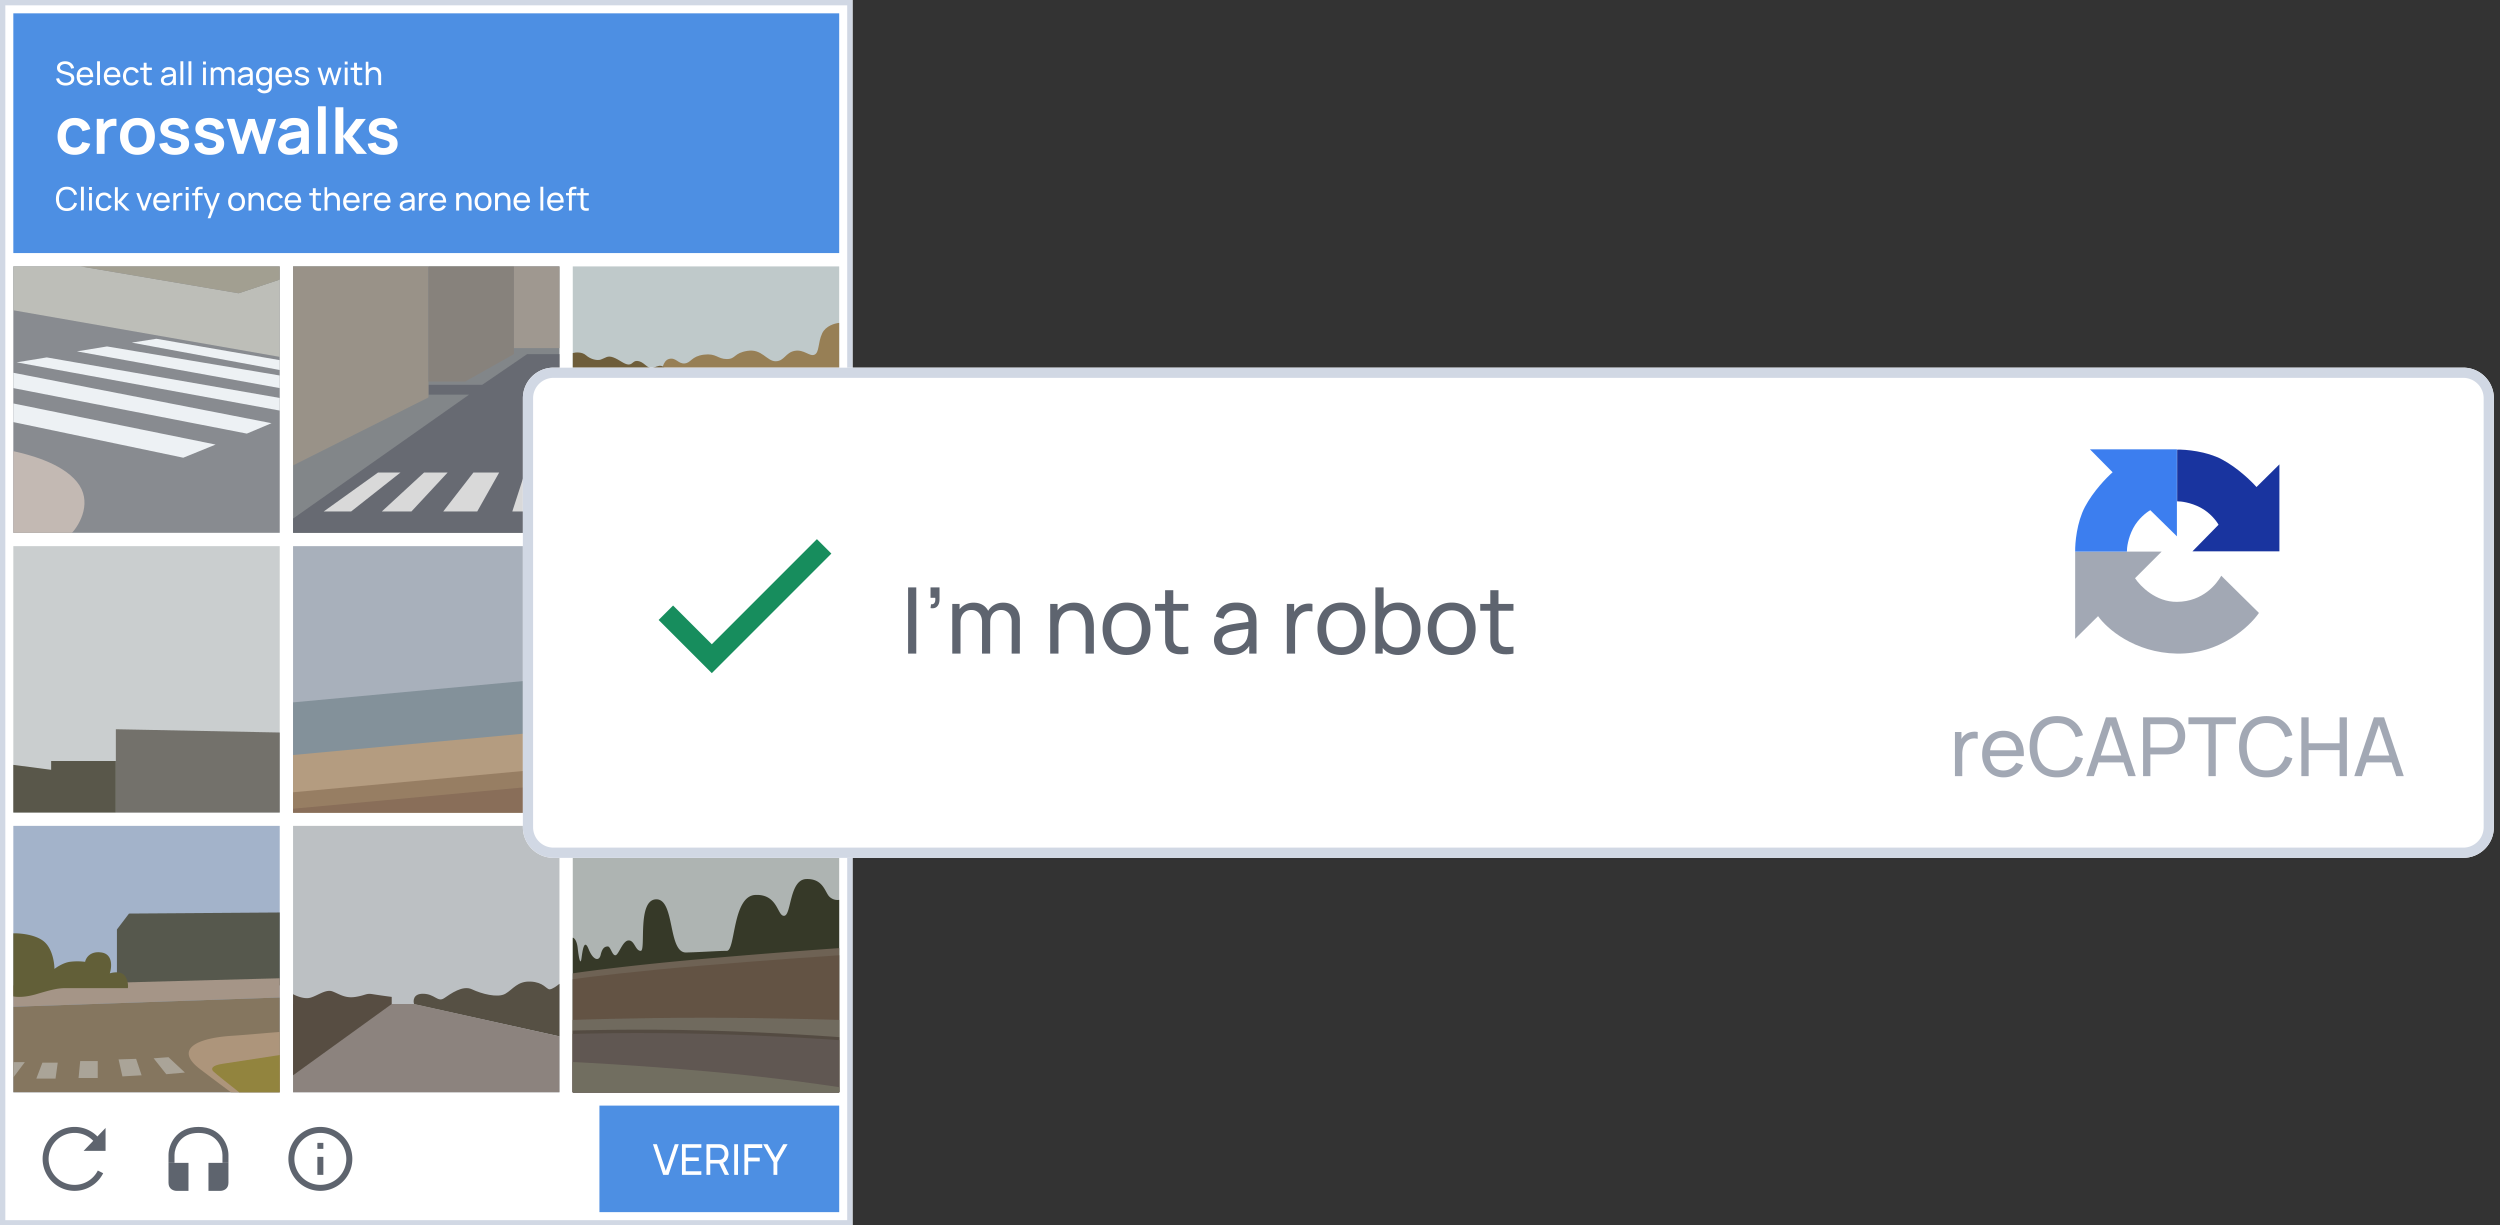 <svg width="306" height="150" fill="none" xmlns="http://www.w3.org/2000/svg"><rect width="100%" height="100%" fill="#333333" stroke="none"/><path d="M0 0h104.348v150H0V0z" fill="#fff"/><path fill-rule="evenodd" clip-rule="evenodd" d="M103.696.652H.652v148.696h103.044V.652zM0 0v150h104.348V0H0z" fill="#D1D8E4"/><path fill="#4D8FE3" d="M73.37 135.326h29.348v13.043H73.37zM1.63 1.63h101.087v29.348H1.63z"/><path fill="#AEB4B2" d="M70.107 101.087h32.609v32.609H70.107z"/><path d="M70.107 114.774v18.922h32.609v-23.551a1.423 1.423 0 0 1-1.208-.403c-.536-.536-.738-2.214-2.818-2.147-2.08.067-1.811 4.361-2.683 4.496-.873.134-.739-2.684-3.557-2.55-2.818.134-2.415 6.844-3.489 6.844-1.073 0-2.683.134-4.965.201-2.281.067-1.342-6.575-3.69-6.508-2.348.067-1.208 6.307-1.879 6.307-.67 0-.738-1.275-1.476-1.275s-1.207 1.744-1.61 1.812c-.403.067-.604-1.074-.94-1.074-.335 0-.67.134-.872 1.006-.201.873-.939.671-1.476-.67-.537-1.342-.738.067-.872 1.073s-.335 0-.47-1.208c-.107-.966-.447-1.252-.604-1.275z" fill="#363928"/><path d="M85.808 117.391c-7.944.698-13.777 1.454-15.7 1.745v14.56h32.608v-17.647a948.74 948.74 0 0 0-16.908 1.342z" fill="#6E6254"/><path d="M85.808 118.197c-7.944.663-13.777 1.382-15.7 1.658v13.84h32.608v-16.774c-2.326.149-8.964.613-16.908 1.276z" fill="#635344"/><path d="M86.345 124.57c-8.924 0-16.238.268-16.238.268v8.857h32.609v-8.857s-8.416-.268-16.371-.268z" fill="#706A5E"/><path d="M86.68 126.14c-8.92-.249-16.573 0-16.573 0v7.556h32.609v-6.75s-7.38-.564-16.036-.806z" fill="#544B42"/><path d="M86.68 126.554c-8.92-.236-16.573 0-16.573 0v7.142h32.609v-6.381s-7.38-.533-16.036-.761z" fill="#605752"/><path d="M86.68 131.146c-9.058-.805-16.573-1.154-16.573-1.154v3.703h32.609v-.624s-7.414-1.159-16.036-1.925z" fill="#716E60"/><path fill="#BCC0C3" d="M35.869 101.087h32.609v32.609H35.869z"/><path d="m50.685 122.923 17.792 3.929v-6.436c-.267.226-.883.678-1.204.678-.4 0-.735-.881-2.34-.949-1.606-.067-2.141.949-3.078 1.491-.936.542-2.943 0-4.08-.542s-2.609.542-3.411 1.084c-.803.541-1.137-.542-2.609-.542-1.177 0-1.204.858-1.07 1.287z" fill="#565044"/><path d="m50.697 122.893 17.78 3.959v6.844H35.87v-10.803h14.828z" fill="#8C837E"/><path d="m35.87 131.616 12.076-8.723v-.872a84.287 84.287 0 0 1-2.348-.336c-.805-.134-.805.134-2.08.336-1.275.201-1.946-.336-2.818-.671-.872-.336-2.013.671-2.885.805-.698.107-1.588-.268-1.946-.47v9.931z" fill="#574D42"/><path fill="#A3B3CA" d="M1.631 101.087H34.24v32.609H1.631z"/><path d="M14.312 120.612h19.927v-8.924l-18.451.134-1.476 1.946v6.844z" fill="#56584D"/><path d="m34.24 122.088-32.61 1.141v-2.617l32.61-.872v2.348z" fill="#A59587"/><path d="m34.24 122.088-32.61 1.141v10.467h32.61v-11.608z" fill="#85765F"/><path d="m20.35 131.481 2.282-.201-2.013-1.879-1.812.135 1.544 1.945zM14.983 131.75l2.348-.134-.67-2.013-2.148.067.47 2.08zM9.615 131.951h2.349v-2.08H9.817l-.202 2.08zM4.449 132.018h2.348l.269-1.946H5.187l-.738 1.946zM3.04 130.005H1.63v1.879l1.41-1.879z" fill="#AAA498"/><path d="M28.335 126.785c2.153-.139 4.831-.403 5.904-.47v7.381h-5.971a361.76 361.76 0 0 1-3.757-2.819c-3.288-2.482-.336-3.824 3.824-4.092z" fill="#AD957B"/><path d="M26.121 131.146c.269.269 2.214 1.812 3.154 2.55h4.965v-4.563c-1.879.291-5.905.913-6.978 1.074-1.342.201-1.476.604-1.14.939z" fill="#92843E"/><path d="M4.449 121.685c-1.45.43-2.483.358-2.818.269v-7.716c.827-.023 2.737.147 3.757 1.006s1.275 2.595 1.275 3.355c.313-.246 1.127-.765 1.879-.872a7.484 7.484 0 0 1 1.878 0c.09-.47.618-1.356 2.013-1.141 1.396.215 1.253 1.789 1.007 2.55.425-.134 1.382-.269 1.811.268.43.537.448 1.253.403 1.543H8.005c-.94 0-1.745.202-3.556.738z" fill="#625F38"/><path fill="#828689" d="M35.869 32.609h32.609v32.609H35.869z"/><path d="M57.407 48.31 35.869 63.472v1.745h32.609V43.344h-3.959l-5.502 3.758h-6.575v1.207h4.965z" fill="#676A72"/><path d="M52.442 32.609v16.036l-16.573 8.32V32.609h16.573z" fill="#999288"/><path d="M56.937 46.7H52.44V32.608h10.467v10.735L56.937 46.7z" fill="#87827C"/><path d="M62.91 42.606V32.61h5.568v9.997H62.91z" fill="#9F9890"/><path d="M62.708 62.6h4.16l.268-4.763H64.25L62.707 62.6zM54.254 62.6h4.16l2.684-4.763h-3.153l-3.69 4.764zM46.738 62.6h3.623l4.429-4.763h-2.885L46.738 62.6zM39.627 62.6h3.354l6.039-4.763h-2.751L39.627 62.6z" fill="#D9D9D9"/><path fill="#BFC9CA" d="M70.107 32.609h32.609v32.609H70.107z"/><path d="M70.107 65.218v-8.253l5.301-11.071h5.502l21.806 2.617v16.707H70.107z" fill="#856953"/><path d="M102.716 39.52v8.99l-21.74-2.616c0-.559.175-1.73.873-1.946.872-.268 1.14.604 1.946.537.805-.067.805-.872 2.348-1.073 1.543-.202 1.677.536 2.818.536 1.14 0 .805-.738 2.55-1.006 1.744-.269 2.348 1.275 3.422 1.275 1.073 0 1.207-1.074 2.348-1.275 1.14-.201 1.811.738 2.415.47.604-.269.403-1.477.94-2.617.429-.913 1.565-1.23 2.08-1.275z" fill="#977F55"/><path d="M74.2 45.894h1.208l-5.3 11.07v-9.66l4.092-1.41z" fill="#B59D85"/><path d="M70.107 43.21v4.093l4.093-1.41h6.777l.805.068c-.09-.29-.335-.913-.604-1.074-.335-.2-.604-.134-1.207.135-.604.268-1.007-.604-1.745-.806-.738-.2-.738.403-1.275.403-.536 0-1.14-.604-1.878-.872-.738-.269-.95.07-1.544.268-.402.134-1.207 0-1.811-.537-.483-.43-1.275-.358-1.61-.268z" fill="#6E5D3A"/><path fill="#888B90" d="M1.631 32.609H34.24v32.609H1.631z"/><path d="m1.63 37.977 32.61 5.703v-9.46l-5.033 1.677-19.323-3.288H1.63v5.368z" fill="#BDBEB8"/><path d="m19.143 41.466 15.097 2.617v1.207l-18.116-3.355 3.019-.47zM13.104 42.405l21.136 3.556v1.544L9.414 43.008l3.69-.604zM5.724 43.747l28.516 4.965v1.543L2.033 44.351l3.69-.604zM1.63 45.626l31.603 6.173-3.02 1.274-28.582-5.569v-1.878zM1.63 49.383l24.76 5.032-3.96 1.61-20.8-4.36v-2.282z" fill="#EDF1F4"/><path d="M29.207 35.897 9.884 32.609H34.24v1.61l-5.033 1.678z" fill="#A29F91"/><path d="M9.414 58.978c-1.932-2.362-5.994-3.355-7.783-3.758v9.998h7.18c1.006-1.096 2.535-3.879.603-6.24z" fill="#C3B9B3"/><path fill="#B9BDC0" d="M70.107 66.848h32.609v32.609H70.107z"/><path d="M71.718 81.273c-1.127.322-1.544 1.521-1.61 2.08v16.103h32.608V76.98c-.201-.067-.778-.188-1.476-.134-.872.067-1.476 1.006-2.281 1.006-.805 0-1.544-1.543-3.422-.134-1.879 1.41-.738 3.623-1.543 3.22-.805-.402-2.751-.335-4.429.202-1.677.537-.537-2.75-2.55-3.422-2.012-.67-2.28 1.543-2.75 1.61-.47.068-.805-.603-2.55-.268-1.745.336-1.342 1.745-2.147 1.946-.805.201-1.074-1.14-3.086-1.074-2.013.067-1.678 2.818-2.013 2.953-.336.134-1.342-2.013-2.751-1.61z" fill="#455646"/><path d="M86.948 82.75c-9.34.536-15.118 1.252-16.84 1.543v15.163h32.608V81.944c-1.364.045-6.428.269-15.767.805z" fill="#5D695E"/><path d="M86.948 83.152c-9.34.537-15.118 1.252-16.84 1.543v14.761h32.608v-17.11c-1.364.045-6.428.27-15.767.806z" fill="#484D46"/><path d="M86.948 84.897c-9.34.536-15.118 1.252-16.84 1.543v13.016h32.608V84.091c-1.364.045-6.428.269-15.767.806z" fill="#A5A6A1"/><path d="M86.546 92.143c-9.276 1.213-16.439 2.483-16.439 2.483v4.83h32.609v-9.058s-7.447.604-16.17 1.745z" fill="#3D423B"/><path d="M95.402 97.577a431.26 431.26 0 0 0-10.265 1.88h17.579v-2.953c-.716.067-3.18.376-7.314 1.073z" fill="#938A7F"/><path d="M100.166 91.203a97.93 97.93 0 0 1 2.55-.268v1.476c-.246.022-1.208.094-2.281.201-1.074.108-2.17.269-2.617.336l-.537-1.41 2.885-.335zM90.572 92.344c3.113-.376 5.188-.56 5.837-.604v1.342c-1.275.201-2.885.43-5.569.805-2.684.376-5.189.738-5.971.873l-.537-1.61c.783-.113 3.127-.43 6.24-.806zM83.325 95.028V93.35c-.559.045-2.63.282-6.44.873-3.812.59-6.107 1.05-6.778 1.207v.873l.47.805c.425-.045 2.228-.309 6.039-1.007 3.81-.697 6.06-1.006 6.71-1.073z" fill="#A5A6A1"/><path fill="#A8B0BB" d="M35.869 66.848h32.609v32.609H35.869z"/><path d="m68.478 82.95-32.609 3.02v13.486h32.609V82.951z" fill="#83919A"/><path d="m68.478 89.392-32.609 3.02v7.044h32.609V89.393z" fill="#B49C80"/><path d="m68.478 93.955-32.609 3.019v2.483h32.609v-5.502z" fill="#977E63"/><path d="m68.478 95.967-32.609 3.02v.47h32.609v-3.49z" fill="#896E59"/><path fill="#CACECF" d="M1.631 66.848H34.24v32.609H1.631z"/><path d="m14.179 89.258 20.061.402v9.796H14.18V89.258z" fill="#73716B"/><path d="M6.26 93.15h7.918v6.306H1.63V93.62l4.63.604v-1.074z" fill="#59574A"/><path d="m81.174 143.804-1.257-3.756h.483l1.093 3.263 1.103-3.263h.483l-1.258 3.756h-.647zM83.471 143.804v-3.756h2.374v.441h-1.91v1.176h1.597v.441h-1.596v1.258h1.909v.44h-2.374zM86.472 143.804v-3.756h1.485a2.288 2.288 0 0 1 .276.021c.203.031.374.101.511.208.14.108.244.245.313.41.07.163.105.345.105.545 0 .291-.076.543-.227.757-.151.212-.373.345-.666.399l-.177.029h-1.156v1.387h-.464zm2.236 0-.741-1.528.46-.141.813 1.669h-.532zm-1.772-1.828h1.005a1.187 1.187 0 0 0 .235-.024.604.604 0 0 0 .292-.151.675.675 0 0 0 .167-.261.939.939 0 0 0 0-.613.66.66 0 0 0-.167-.263.573.573 0 0 0-.292-.152 1.16 1.16 0 0 0-.235-.023h-1.005v1.487zM89.867 143.804v-3.756h.464v3.756h-.464zM91.114 143.804v-3.756h2.191v.464h-1.727v1.182h1.414v.464h-1.414v1.646h-.464zM94.673 143.804v-1.562l-1.265-2.194h.54l.96 1.662.958-1.662h.54l-1.263 2.194v1.562h-.47zM8.18 25.828c-.284 0-.525-.063-.724-.189a1.21 1.21 0 0 1-.453-.523 1.83 1.83 0 0 1-.155-.774c0-.294.052-.552.155-.775a1.21 1.21 0 0 1 .453-.523c.199-.126.44-.188.724-.188.33 0 .601.083.814.251.214.168.361.394.442.678l-.359.095a.957.957 0 0 0-.31-.503c-.15-.123-.346-.185-.587-.185a.921.921 0 0 0-.531.145.882.882 0 0 0-.32.404 1.581 1.581 0 0 0-.108.6c-.002.228.033.428.105.6a.89.89 0 0 0 .32.405.93.93 0 0 0 .534.145c.241 0 .437-.062.586-.184a.968.968 0 0 0 .311-.504l.359.095c-.08.283-.228.509-.442.678-.213.168-.484.252-.814.252zM9.91 25.768v-2.912h.353v2.912H9.91zM10.897 23.25v-.365h.352v.365h-.352zm0 2.518v-2.14h.352v2.14h-.352zM12.745 25.828c-.216 0-.4-.049-.552-.145a.942.942 0 0 1-.345-.402c-.08-.17-.12-.365-.123-.583.003-.223.044-.42.125-.588a.937.937 0 0 1 .35-.398c.152-.096.336-.143.55-.143.225 0 .42.055.582.166a.8.8 0 0 1 .329.456l-.349.105a.574.574 0 0 0-.22-.29.599.599 0 0 0-.347-.102.604.604 0 0 0-.362.103.597.597 0 0 0-.212.281c-.046.119-.07.256-.071.41.002.238.057.43.164.577.108.145.269.218.482.218.14 0 .256-.032.348-.095a.593.593 0 0 0 .21-.28l.357.093a.916.916 0 0 1-.347.458.995.995 0 0 1-.569.159zM14.063 25.768l.002-2.853h.357v1.744l.897-1.03h.458l-.945 1.07 1.056 1.07h-.493l-.973-1.031v1.03h-.359zM17.457 25.768l-.777-2.14h.357l.6 1.69.599-1.69h.358l-.776 2.14h-.36zM19.803 25.828c-.21 0-.394-.047-.551-.14a.972.972 0 0 1-.365-.39 1.255 1.255 0 0 1-.13-.586c0-.234.042-.436.128-.606a.942.942 0 0 1 .359-.397c.155-.093.335-.14.543-.14.215 0 .398.05.549.149.152.099.265.24.34.424.077.183.11.402.1.655h-.357v-.127c-.004-.262-.058-.459-.16-.588-.104-.13-.257-.196-.46-.196-.218 0-.384.07-.497.21-.114.14-.17.34-.17.602 0 .253.056.448.17.587.113.138.275.208.485.208a.685.685 0 0 0 .368-.097.66.66 0 0 0 .246-.28l.339.117a.96.96 0 0 1-.377.44 1.044 1.044 0 0 1-.56.155zm-.79-1.03v-.284h1.58v.283h-1.58zM21.217 25.768v-2.14h.315v.517l-.052-.067a.803.803 0 0 1 .097-.182.61.61 0 0 1 .137-.137.606.606 0 0 1 .188-.103.802.802 0 0 1 .418-.028v.331a.67.67 0 0 0-.243-.016.495.495 0 0 0-.246.097.53.53 0 0 0-.16.179.773.773 0 0 0-.078.228c-.014.08-.022.163-.022.247v1.074h-.354zM22.735 23.25v-.365h.352v.365h-.352zm0 2.518v-2.14h.352v2.14h-.352zM23.886 25.768v-2.257c0-.055.003-.111.008-.168a.721.721 0 0 1 .036-.168.423.423 0 0 1 .09-.153.42.42 0 0 1 .161-.115.606.606 0 0 1 .177-.044c.06-.005.118-.007.172-.007h.271v.293h-.251c-.105 0-.183.026-.234.077-.052.05-.077.127-.077.23v2.312h-.353zm-.363-1.848v-.292h1.278v.292h-1.278zM25.415 26.72l.414-1.126.006.333-.935-2.299h.37l.733 1.849h-.127l.688-1.849h.359l-1.165 3.091h-.343zM28.955 25.828a1.02 1.02 0 0 1-.551-.145.959.959 0 0 1-.355-.4 1.32 1.32 0 0 1-.125-.587c0-.224.043-.421.127-.59.085-.17.204-.3.359-.395.154-.095.336-.142.545-.142.214 0 .398.048.552.145a.927.927 0 0 1 .355.398c.083.169.125.364.125.584 0 .223-.042.42-.125.59a.956.956 0 0 1-.357.399 1.03 1.03 0 0 1-.55.143zm0-.335c.222 0 .387-.074.495-.222.108-.148.162-.34.162-.575 0-.242-.054-.434-.164-.576-.11-.144-.274-.216-.493-.216a.628.628 0 0 0-.369.1.604.604 0 0 0-.216.28 1.103 1.103 0 0 0-.071.412c0 .24.055.433.166.579.111.145.274.218.49.218zM31.947 25.768v-1.072c0-.102-.01-.2-.028-.293a.733.733 0 0 0-.093-.252.48.48 0 0 0-.178-.178.548.548 0 0 0-.282-.065.622.622 0 0 0-.241.045.474.474 0 0 0-.185.135.652.652 0 0 0-.12.23 1.113 1.113 0 0 0-.042.323l-.232-.072c0-.207.037-.385.11-.532a.809.809 0 0 1 .316-.343.923.923 0 0 1 .48-.121c.138 0 .256.022.354.065a.705.705 0 0 1 .244.175.824.824 0 0 1 .152.241c.037.089.063.18.078.272.015.09.023.177.023.26v1.182h-.356zm-1.526 0v-2.14h.317v.573h.04v1.567h-.357zM33.7 25.828c-.216 0-.4-.049-.552-.145a.941.941 0 0 1-.345-.402c-.08-.17-.12-.365-.123-.583.003-.223.045-.42.125-.588a.937.937 0 0 1 .35-.398c.153-.096.336-.143.55-.143.226 0 .42.055.582.166a.8.8 0 0 1 .33.456l-.35.105a.573.573 0 0 0-.22-.29.6.6 0 0 0-.346-.102.604.604 0 0 0-.363.103.598.598 0 0 0-.212.281c-.046.119-.07.256-.071.41.002.238.057.43.164.577.109.145.27.218.482.218.14 0 .256-.032.348-.095a.594.594 0 0 0 .21-.28l.357.093a.916.916 0 0 1-.347.458.995.995 0 0 1-.568.159zM35.89 25.828c-.21 0-.394-.047-.551-.14a.972.972 0 0 1-.365-.39 1.256 1.256 0 0 1-.13-.586c0-.234.042-.436.128-.606a.942.942 0 0 1 .359-.397c.154-.093.335-.14.543-.14.215 0 .398.05.549.149.152.099.265.24.34.424.077.183.11.402.1.655h-.357v-.127c-.004-.262-.057-.459-.16-.588-.104-.13-.257-.196-.46-.196-.218 0-.384.07-.498.21-.113.14-.17.34-.17.602 0 .253.057.448.17.587.114.138.276.208.486.208a.685.685 0 0 0 .368-.097.66.66 0 0 0 .246-.28l.339.117a.96.96 0 0 1-.377.44 1.044 1.044 0 0 1-.56.155zm-.79-1.03v-.284h1.58v.283H35.1zM39.292 25.768a1.585 1.585 0 0 1-.377.03.836.836 0 0 1-.329-.073.473.473 0 0 1-.22-.214.633.633 0 0 1-.069-.256 10.001 10.001 0 0 1-.004-.295v-1.926h.353v1.91c0 .087 0 .162.002.224a.357.357 0 0 0 .041.16.29.29 0 0 0 .226.149c.105.014.23.01.377-.012v.303zm-1.433-1.848v-.292h1.433v.292h-1.433zM41.25 25.768v-1.072c0-.102-.01-.2-.028-.293a.733.733 0 0 0-.093-.252.48.48 0 0 0-.178-.178.547.547 0 0 0-.282-.065.623.623 0 0 0-.241.045.473.473 0 0 0-.185.135.654.654 0 0 0-.12.23 1.117 1.117 0 0 0-.042.323l-.232-.072c0-.207.037-.385.111-.532a.809.809 0 0 1 .315-.343.923.923 0 0 1 .48-.121c.138 0 .256.022.354.065a.705.705 0 0 1 .244.175.822.822 0 0 1 .152.241c.037.089.063.18.078.272.016.09.023.177.023.26v1.182h-.356zm-1.526 0v-2.853h.317v1.575h.04v1.278h-.357zM43.049 25.828a.972.972 0 0 1-.915-.529 1.255 1.255 0 0 1-.131-.587c0-.234.043-.436.129-.606a.942.942 0 0 1 .358-.397c.155-.093.336-.14.543-.14.215 0 .398.05.549.149.152.099.265.24.34.424.077.183.11.402.1.655h-.357v-.127c-.004-.262-.057-.459-.16-.588-.103-.13-.257-.196-.46-.196-.218 0-.384.07-.497.21-.114.14-.17.34-.17.602 0 .253.056.448.17.587.113.138.275.208.485.208a.685.685 0 0 0 .369-.097.66.66 0 0 0 .245-.28l.34.117a.96.96 0 0 1-.377.44 1.044 1.044 0 0 1-.561.155zm-.79-1.03v-.284h1.58v.283h-1.58zM44.463 25.768v-2.14h.315v.517l-.052-.067a.803.803 0 0 1 .098-.182.61.61 0 0 1 .136-.137.606.606 0 0 1 .188-.103.802.802 0 0 1 .418-.028v.331a.67.67 0 0 0-.243-.016.495.495 0 0 0-.246.097.53.53 0 0 0-.16.179.773.773 0 0 0-.078.228c-.014.08-.021.163-.021.247v1.074h-.355zM46.83 25.828c-.21 0-.394-.047-.551-.14a.972.972 0 0 1-.365-.39 1.255 1.255 0 0 1-.13-.586c0-.234.043-.436.128-.606a.943.943 0 0 1 .359-.397c.155-.093.336-.14.543-.14.215 0 .398.05.549.149.152.099.265.24.34.424.077.183.11.402.1.655h-.357v-.127c-.004-.262-.057-.459-.16-.588-.104-.13-.257-.196-.46-.196-.218 0-.384.07-.498.21-.113.14-.17.34-.17.602 0 .253.057.448.17.587.114.138.276.208.486.208a.685.685 0 0 0 .368-.097.662.662 0 0 0 .246-.28l.339.117a.96.96 0 0 1-.377.44 1.044 1.044 0 0 1-.56.155zm-.79-1.03v-.284h1.58v.283h-1.58zM49.645 25.828a.843.843 0 0 1-.402-.088.62.62 0 0 1-.244-.233.637.637 0 0 1-.08-.317c0-.113.02-.21.063-.292a.57.57 0 0 1 .182-.206.926.926 0 0 1 .28-.13 3.2 3.2 0 0 1 .34-.072c.127-.02.255-.04.385-.057l.362-.05-.127.073c.004-.19-.034-.33-.115-.421-.079-.092-.216-.137-.412-.137-.13 0-.243.03-.34.089a.475.475 0 0 0-.205.285l-.334-.1a.782.782 0 0 1 .299-.443c.148-.107.342-.16.584-.16.194 0 .36.035.5.105a.61.61 0 0 1 .3.313c.031.066.05.138.058.216.008.076.012.157.012.242v1.323h-.313v-.513l.073.047a.878.878 0 0 1-.339.393.988.988 0 0 1-.527.133zm.054-.296a.746.746 0 0 0 .329-.067.592.592 0 0 0 .337-.426.81.81 0 0 0 .031-.22c.003-.082.004-.145.004-.188l.123.053-.339.046c-.11.014-.216.03-.315.047-.099.016-.188.035-.267.058a.87.87 0 0 0-.165.071.373.373 0 0 0-.122.113.34.34 0 0 0-.002.335c.03.053.076.096.138.129.064.033.146.05.248.05zM51.266 25.768v-2.14h.315v.517l-.051-.067a.803.803 0 0 1 .097-.182.61.61 0 0 1 .136-.137.608.608 0 0 1 .189-.103.802.802 0 0 1 .418-.028v.331a.67.67 0 0 0-.244-.016.495.495 0 0 0-.246.097.53.53 0 0 0-.16.179.773.773 0 0 0-.077.228c-.015.08-.022.163-.022.247v1.074h-.355zM53.633 25.828a.972.972 0 0 1-.915-.529 1.255 1.255 0 0 1-.131-.587c0-.234.043-.436.129-.606a.943.943 0 0 1 .358-.397c.155-.093.336-.14.543-.14.215 0 .398.05.549.149.152.099.266.24.34.424.077.183.11.402.1.655h-.357v-.127c-.004-.262-.057-.459-.16-.588-.103-.13-.257-.196-.46-.196-.218 0-.384.07-.497.21-.114.14-.17.34-.17.602 0 .253.056.448.17.587.113.138.275.208.485.208a.685.685 0 0 0 .369-.097.662.662 0 0 0 .245-.28l.34.117a.96.96 0 0 1-.377.44 1.044 1.044 0 0 1-.561.155zm-.79-1.03v-.284h1.58v.283h-1.58zM57.364 25.768v-1.072c0-.102-.01-.2-.028-.293a.735.735 0 0 0-.093-.252.48.48 0 0 0-.178-.178.548.548 0 0 0-.282-.065.622.622 0 0 0-.241.045.473.473 0 0 0-.185.135.652.652 0 0 0-.12.23 1.113 1.113 0 0 0-.042.323l-.232-.072c0-.207.037-.385.111-.532a.81.81 0 0 1 .315-.343.923.923 0 0 1 .48-.121c.138 0 .257.022.354.065a.706.706 0 0 1 .244.175.824.824 0 0 1 .153.241 1.513 1.513 0 0 1 .101.531v1.183h-.357zm-1.526 0v-2.14h.317v.573h.04v1.567h-.357zM59.128 25.828a1.02 1.02 0 0 1-.551-.145.96.96 0 0 1-.355-.4 1.32 1.32 0 0 1-.125-.587c0-.224.043-.421.127-.59.085-.17.204-.3.359-.395.154-.095.336-.142.545-.142.214 0 .398.048.553.145a.928.928 0 0 1 .354.398c.084.169.125.364.125.584 0 .223-.041.42-.125.59a.956.956 0 0 1-.356.399 1.03 1.03 0 0 1-.551.143zm0-.335c.222 0 .387-.074.495-.222.108-.148.163-.34.163-.575 0-.242-.055-.434-.165-.576-.11-.144-.274-.216-.493-.216a.628.628 0 0 0-.369.1.604.604 0 0 0-.216.28 1.105 1.105 0 0 0-.071.412c0 .24.055.433.166.579.111.145.275.218.49.218zM62.12 25.768v-1.072c0-.102-.01-.2-.028-.293a.735.735 0 0 0-.093-.252.48.48 0 0 0-.178-.178.547.547 0 0 0-.282-.065.623.623 0 0 0-.241.045.473.473 0 0 0-.184.135.654.654 0 0 0-.121.23 1.117 1.117 0 0 0-.042.323l-.232-.072c0-.207.037-.385.111-.532a.809.809 0 0 1 .315-.343.923.923 0 0 1 .48-.121c.138 0 .257.022.354.065a.705.705 0 0 1 .244.175.822.822 0 0 1 .153.241 1.523 1.523 0 0 1 .101.531v1.183h-.357zm-1.526 0v-2.14h.317v.573h.04v1.567h-.357zM63.9 25.828c-.21 0-.394-.047-.551-.14a.972.972 0 0 1-.365-.39 1.255 1.255 0 0 1-.13-.586c0-.234.043-.436.128-.606a.943.943 0 0 1 .359-.397c.154-.093.335-.14.543-.14.215 0 .398.05.549.149.152.099.265.24.34.424.077.183.11.402.1.655h-.357v-.127c-.004-.262-.058-.459-.16-.588-.104-.13-.257-.196-.46-.196-.218 0-.384.07-.498.21-.113.14-.17.34-.17.602 0 .253.057.448.17.587.114.138.276.208.486.208a.685.685 0 0 0 .368-.097.662.662 0 0 0 .246-.28l.339.117a.96.96 0 0 1-.377.44 1.044 1.044 0 0 1-.56.155zm-.79-1.03v-.284h1.58v.283h-1.58zM66.147 25.768v-2.912h.352v2.912h-.352zM68.021 25.828a.972.972 0 0 1-.915-.529 1.255 1.255 0 0 1-.131-.587c0-.234.043-.436.129-.606a.943.943 0 0 1 .358-.397c.155-.093.336-.14.543-.14.216 0 .398.05.55.149.151.099.265.24.34.424.077.183.11.402.099.655h-.357v-.127c-.004-.262-.057-.459-.16-.588-.103-.13-.257-.196-.46-.196-.218 0-.384.07-.497.21-.114.14-.17.34-.17.602 0 .253.056.448.17.587.113.138.275.208.485.208a.685.685 0 0 0 .369-.097.662.662 0 0 0 .246-.28l.338.117a.96.96 0 0 1-.376.44 1.044 1.044 0 0 1-.56.155zm-.79-1.03v-.284h1.58v.283h-1.58zM69.64 25.768v-2.257c0-.055.002-.111.007-.168a.721.721 0 0 1 .036-.168.423.423 0 0 1 .09-.153.421.421 0 0 1 .161-.115.605.605 0 0 1 .177-.044c.06-.005.118-.007.172-.007h.272v.293h-.252c-.104 0-.182.026-.234.077-.051.05-.077.127-.077.23v2.312h-.353zm-.363-1.848v-.292h1.278v.292h-1.278zM72.066 25.768a1.584 1.584 0 0 1-.377.03.836.836 0 0 1-.329-.073.473.473 0 0 1-.22-.214.633.633 0 0 1-.07-.256 9.975 9.975 0 0 1-.003-.295v-1.926h.353v1.91c0 .087 0 .162.002.224a.355.355 0 0 0 .041.16.29.29 0 0 0 .226.149c.104.014.23.01.377-.012v.303zm-1.433-1.848v-.292h1.433v.292h-1.433zM9.143 18.952c-.442 0-.818-.098-1.13-.293a1.952 1.952 0 0 1-.717-.808 2.677 2.677 0 0 1-.25-1.157c.003-.439.089-.827.258-1.165.172-.341.415-.608.729-.801.314-.195.688-.293 1.121-.293.487 0 .897.123 1.233.368.338.243.559.576.662.999l-.951.258a1.037 1.037 0 0 0-.369-.535.95.95 0 0 0-.586-.195c-.249 0-.454.06-.615.179-.16.116-.28.277-.356.483-.077.206-.115.44-.115.701 0 .407.09.736.273.987.182.251.453.377.813.377.253 0 .453-.058.598-.175.148-.116.259-.284.333-.503l.975.218c-.133.436-.364.771-.694 1.007-.33.232-.734.348-1.212.348zM11.843 18.833v-4.28h.844v1.043l-.103-.135c.053-.143.123-.272.21-.388.09-.12.197-.217.32-.293a1.565 1.565 0 0 1 .745-.242c.136-.01.266-.005.393.016v.891a1.225 1.225 0 0 0-.44-.035c-.164.013-.311.059-.444.138a.999.999 0 0 0-.325.274 1.156 1.156 0 0 0-.182.38c-.04.14-.06.292-.06.456v2.175h-.958zM16.821 18.952c-.428 0-.802-.096-1.121-.289a1.988 1.988 0 0 1-.745-.797 2.54 2.54 0 0 1-.262-1.172c0-.45.09-.843.27-1.181.18-.338.429-.603.748-.793.32-.19.69-.285 1.11-.285.43 0 .806.096 1.125.289.32.193.569.46.745.8.178.339.266.728.266 1.17 0 .443-.09.836-.27 1.177a1.987 1.987 0 0 1-.745.796c-.32.19-.693.285-1.12.285zm0-.895c.38 0 .663-.127.848-.38.185-.254.277-.582.277-.983 0-.415-.093-.745-.28-.991-.188-.248-.47-.373-.845-.373-.256 0-.468.059-.634.175a1.003 1.003 0 0 0-.365.48c-.079.203-.118.44-.118.709 0 .414.093.746.281.994.19.246.469.369.836.369zM21.382 18.952c-.528 0-.958-.119-1.288-.356-.33-.238-.531-.572-.602-1.003l.974-.15c.05.21.162.377.333.499.172.121.389.182.65.182.23 0 .407-.045.531-.135a.441.441 0 0 0 .19-.376.358.358 0 0 0-.07-.234c-.046-.06-.146-.119-.302-.174a9.545 9.545 0 0 0-.717-.21 4.39 4.39 0 0 1-.856-.305c-.212-.111-.363-.242-.456-.393a1.025 1.025 0 0 1-.139-.547c0-.266.07-.499.21-.697.14-.198.336-.35.587-.456.25-.108.547-.162.888-.162.332 0 .627.051.883.154.26.103.468.25.626.44.159.19.257.414.294.67l-.975.174a.614.614 0 0 0-.25-.432c-.14-.105-.328-.165-.563-.178-.224-.013-.405.021-.542.103-.138.08-.207.191-.207.337 0 .082.028.152.084.21.055.058.166.116.333.174.169.058.42.13.752.214.341.087.613.188.817.301.206.111.354.245.444.4.092.157.138.345.138.567 0 .43-.157.77-.471 1.015-.312.245-.744.368-1.296.368zM25.67 18.952c-.529 0-.958-.119-1.288-.356-.33-.238-.531-.572-.603-1.003l.975-.15c.05.21.162.377.333.499.172.121.389.182.65.182.23 0 .407-.045.531-.135a.441.441 0 0 0 .19-.376.358.358 0 0 0-.071-.234c-.045-.06-.145-.119-.301-.174a9.545 9.545 0 0 0-.717-.21 4.39 4.39 0 0 1-.856-.305c-.212-.111-.364-.242-.456-.393a1.025 1.025 0 0 1-.139-.547c0-.266.07-.499.21-.697.14-.198.336-.35.587-.456.25-.108.547-.162.887-.162.333 0 .628.051.884.154.259.103.468.25.626.44.159.19.256.414.293.67l-.974.174a.614.614 0 0 0-.25-.432c-.14-.105-.328-.165-.563-.178-.224-.013-.405.021-.543.103-.137.08-.206.191-.206.337 0 .082.028.152.084.21.055.058.166.116.332.174.17.058.42.13.753.214.341.087.613.188.817.301.206.111.354.245.443.4.093.157.14.345.14.567 0 .43-.158.77-.473 1.015-.311.245-.743.368-1.295.368zM29.062 18.833l-1.308-4.287.935.008.836 2.746.848-2.746h.805l.844 2.746.84-2.746h.935l-1.307 4.28h-.746l-.97-2.945-.967 2.944h-.745zM35.47 18.952c-.31 0-.572-.058-.785-.174a1.233 1.233 0 0 1-.488-.472 1.31 1.31 0 0 1-.162-.646c0-.206.034-.39.103-.554.068-.167.174-.31.317-.428.142-.122.327-.22.554-.297.172-.056.373-.106.603-.151.232-.045.483-.086.753-.123l.852-.127-.341.194c.003-.295-.063-.513-.198-.653s-.362-.21-.682-.21c-.193 0-.379.044-.559.134a.747.747 0 0 0-.376.464l-.872-.274c.106-.361.307-.652.602-.871.299-.22.7-.33 1.205-.33.38 0 .715.063 1.003.187.29.124.506.328.646.61.076.15.122.305.138.464.016.156.024.326.024.511v2.627h-.836v-.927l.139.15c-.193.31-.419.537-.678.682-.256.143-.577.214-.963.214zm.19-.76c.216 0 .4-.039.554-.116.153-.076.275-.17.365-.28a.975.975 0 0 0 .186-.314c.05-.121.078-.26.083-.416.008-.159.012-.287.012-.384l.293.087c-.288.045-.535.084-.74.119-.207.034-.384.067-.532.099a3.37 3.37 0 0 0-.392.099c-.111.04-.205.086-.281.139a.614.614 0 0 0-.179.182.475.475 0 0 0-.06.241c0 .106.027.2.08.282a.55.55 0 0 0 .23.19c.103.048.23.071.38.071zM38.918 18.833v-5.825h.955v5.825h-.955zM41.052 18.833l.008-5.706h.967v3.487l1.565-2.06h1.193l-1.66 2.14 1.803 2.14h-1.264l-1.637-2.061v2.06h-.975zM46.9 18.952c-.529 0-.958-.119-1.288-.356-.33-.238-.531-.572-.602-1.003l.974-.15c.05.21.161.377.333.499.172.121.389.182.65.182.23 0 .407-.045.531-.135a.441.441 0 0 0 .19-.376.358.358 0 0 0-.071-.234c-.045-.06-.145-.119-.301-.174a9.56 9.56 0 0 0-.717-.21 4.39 4.39 0 0 1-.856-.305c-.212-.111-.364-.242-.456-.393a1.025 1.025 0 0 1-.139-.547c0-.266.07-.499.21-.697.14-.198.336-.35.587-.456.25-.108.547-.162.887-.162.333 0 .628.051.884.154.259.103.468.25.626.44.159.19.256.414.293.67l-.974.174a.614.614 0 0 0-.25-.432c-.14-.105-.328-.165-.563-.178-.224-.013-.405.021-.543.103-.137.08-.206.191-.206.337 0 .082.028.152.084.21.055.058.166.116.332.174.17.058.42.13.753.214.341.087.613.188.817.301.206.111.354.245.443.4.093.157.14.345.14.567 0 .43-.158.77-.472 1.015-.312.245-.744.368-1.296.368zM8.02 10.472c-.203 0-.385-.034-.548-.103a1.045 1.045 0 0 1-.4-.293.984.984 0 0 1-.204-.454l.365-.057c.046.18.142.32.287.422.146.1.319.15.517.15a.96.96 0 0 0 .347-.06.585.585 0 0 0 .247-.174.413.413 0 0 0 .092-.267.36.36 0 0 0-.123-.28.527.527 0 0 0-.127-.083.953.953 0 0 0-.149-.055l-.727-.216a1.56 1.56 0 0 1-.23-.09.84.84 0 0 1-.198-.136.623.623 0 0 1-.19-.474.71.71 0 0 1 .13-.431.838.838 0 0 1 .36-.276c.15-.063.32-.094.509-.093.191.001.362.036.513.103a.965.965 0 0 1 .376.285c.1.124.168.273.202.446l-.374.066a.66.66 0 0 0-.386-.493.822.822 0 0 0-.335-.072.802.802 0 0 0-.315.055.546.546 0 0 0-.224.16.357.357 0 0 0-.084.235.3.3 0 0 0 .076.212c.05.052.111.095.184.126.074.03.146.056.216.076l.543.156c.062.017.133.041.214.072.082.03.161.073.238.128a.639.639 0 0 1 .265.56.759.759 0 0 1-.311.636 1.073 1.073 0 0 1-.34.162 1.46 1.46 0 0 1-.417.057zM10.43 10.472c-.21 0-.394-.046-.55-.139a.97.97 0 0 1-.365-.39 1.255 1.255 0 0 1-.131-.586c0-.234.043-.436.129-.607a.942.942 0 0 1 .358-.396c.155-.094.336-.14.543-.14.215 0 .398.049.549.148.152.099.266.24.34.424.077.184.11.402.1.656h-.357v-.127c-.004-.263-.057-.46-.16-.589-.103-.13-.257-.196-.46-.196-.218 0-.384.07-.497.21-.114.14-.17.341-.17.603 0 .252.056.447.17.586.113.139.275.208.485.208a.685.685 0 0 0 .369-.097.661.661 0 0 0 .245-.28l.34.118a.96.96 0 0 1-.377.44 1.044 1.044 0 0 1-.561.154zm-.79-1.03v-.284h1.58v.284H9.64zM11.884 10.413V7.5h.352v2.913h-.352zM13.758 10.472c-.21 0-.394-.046-.55-.139a.97.97 0 0 1-.365-.39 1.254 1.254 0 0 1-.131-.586c0-.234.043-.436.129-.607a.942.942 0 0 1 .358-.396c.155-.094.336-.14.543-.14.215 0 .398.049.549.148.152.099.265.24.34.424.077.184.11.402.1.656h-.357v-.127c-.004-.263-.057-.46-.16-.589-.103-.13-.257-.196-.46-.196-.218 0-.384.07-.497.21-.114.14-.17.341-.17.603 0 .252.056.447.17.586.113.139.275.208.485.208a.685.685 0 0 0 .369-.097.66.66 0 0 0 .245-.28l.34.118a.96.96 0 0 1-.377.44 1.044 1.044 0 0 1-.56.154zm-.79-1.03v-.284h1.58v.284h-1.58zM16.074 10.472c-.217 0-.401-.048-.553-.145a.941.941 0 0 1-.345-.402c-.08-.17-.12-.364-.123-.582.003-.224.044-.42.125-.589a.937.937 0 0 1 .35-.398c.153-.095.335-.143.55-.143.225 0 .42.056.582.167a.8.8 0 0 1 .329.455l-.349.105a.573.573 0 0 0-.22-.289.6.6 0 0 0-.346-.103.604.604 0 0 0-.363.103.597.597 0 0 0-.212.282c-.046.118-.07.255-.071.41.002.237.057.43.164.576.108.146.269.218.482.218.14 0 .256-.032.348-.095a.595.595 0 0 0 .21-.28l.357.094a.915.915 0 0 1-.347.457.995.995 0 0 1-.568.159zM18.588 10.413a1.585 1.585 0 0 1-.376.03.835.835 0 0 1-.33-.074.473.473 0 0 1-.22-.214.633.633 0 0 1-.069-.256 10 10 0 0 1-.003-.295V7.678h.352v1.91c0 .088 0 .162.002.224a.357.357 0 0 0 .042.16.29.29 0 0 0 .226.15c.104.014.23.01.376-.012v.303zm-1.432-1.849v-.291h1.432v.291h-1.432zM20.424 10.472a.843.843 0 0 1-.402-.087.622.622 0 0 1-.244-.234.637.637 0 0 1-.081-.317c0-.112.021-.21.063-.291a.569.569 0 0 1 .183-.206.926.926 0 0 1 .279-.131c.102-.028.215-.052.34-.071.128-.022.256-.04.385-.058l.363-.05-.127.074c.004-.19-.034-.331-.115-.422-.08-.091-.217-.137-.412-.137-.13 0-.243.03-.34.09a.475.475 0 0 0-.205.285l-.335-.101a.783.783 0 0 1 .3-.442c.147-.107.342-.16.584-.16.194 0 .36.034.5.104a.61.61 0 0 1 .3.313c.03.066.05.138.058.216.008.077.012.158.012.242v1.324h-.313v-.514l.073.048a.878.878 0 0 1-.339.392.988.988 0 0 1-.527.133zm.054-.295a.746.746 0 0 0 .328-.067.591.591 0 0 0 .337-.426c.02-.067.03-.14.032-.22a6.39 6.39 0 0 0 .004-.189l.123.054-.339.045c-.11.015-.216.03-.315.048a2.353 2.353 0 0 0-.267.057.87.87 0 0 0-.165.072.374.374 0 0 0-.123.113.34.34 0 0 0-.002.335c.03.052.077.095.139.128.063.033.146.05.248.05zM22.084 10.413V7.5h.353v2.913h-.353zM23.071 10.413V7.5h.353v2.913h-.353zM24.852 7.894V7.53h.352v.364h-.352zm0 2.519v-2.14h.352v2.14h-.352zM28.357 10.413l.002-1.37a.52.52 0 0 0-.13-.374.43.43 0 0 0-.33-.137.484.484 0 0 0-.226.056.415.415 0 0 0-.174.17.577.577 0 0 0-.068.295l-.186-.075a.763.763 0 0 1 .093-.398.698.698 0 0 1 .27-.268.775.775 0 0 1 .384-.095c.223 0 .399.068.527.204.128.135.192.317.192.545l-.002 1.447h-.352zm-2.56 0v-2.14h.315v.572h.04v1.568h-.355zm1.282 0 .002-1.356a.549.549 0 0 0-.127-.384.432.432 0 0 0-.337-.14.432.432 0 0 0-.337.142.544.544 0 0 0-.129.378l-.186-.11a.708.708 0 0 1 .369-.63.78.78 0 0 1 .386-.096c.144 0 .27.03.376.091.107.061.19.148.248.262a.865.865 0 0 1 .087.402l-.002 1.44h-.35zM29.836 10.472a.843.843 0 0 1-.403-.087.622.622 0 0 1-.243-.234.636.636 0 0 1-.082-.317.569.569 0 0 1 .246-.497.928.928 0 0 1 .28-.131c.101-.028.215-.052.34-.071.127-.022.255-.04.385-.058l.362-.05-.127.074c.004-.19-.034-.331-.114-.422-.08-.091-.217-.137-.413-.137-.129 0-.243.03-.34.09a.475.475 0 0 0-.204.285l-.335-.101a.782.782 0 0 1 .299-.442c.148-.107.343-.16.584-.16.195 0 .361.034.5.104a.61.61 0 0 1 .3.313c.031.066.05.138.058.216.008.077.012.158.012.242v1.324h-.313v-.514l.073.048a.878.878 0 0 1-.338.392.988.988 0 0 1-.527.133zm.053-.295a.746.746 0 0 0 .329-.067.59.59 0 0 0 .337-.426c.02-.067.03-.14.032-.22a6.12 6.12 0 0 0 .003-.189l.123.054-.338.045c-.111.015-.216.03-.316.048-.099.016-.188.035-.267.057a.87.87 0 0 0-.164.072.374.374 0 0 0-.123.113.341.341 0 0 0-.002.335c.03.052.076.095.138.128.064.033.146.05.248.05zM32.322 11.423a1.07 1.07 0 0 1-.329-.051.95.95 0 0 1-.295-.157.859.859 0 0 1-.222-.261l.323-.17c.053.103.128.18.224.227a.682.682 0 0 0 .301.071.687.687 0 0 0 .339-.075.442.442 0 0 0 .198-.22.876.876 0 0 0 .064-.365v-.584h.041V8.273h.313v2.154c0 .058-.002.114-.006.168-.002.054-.009.107-.02.16a.729.729 0 0 1-.482.594 1.27 1.27 0 0 1-.449.074zm-.026-.951c-.199 0-.37-.05-.513-.149a.985.985 0 0 1-.33-.406 1.391 1.391 0 0 1-.116-.576c0-.214.039-.406.115-.577a.958.958 0 0 1 .331-.402.873.873 0 0 1 .511-.149c.203 0 .372.05.51.147a.9.9 0 0 1 .31.402c.072.17.108.363.108.579 0 .212-.036.405-.107.576a.925.925 0 0 1-.311.406.844.844 0 0 1-.508.149zm.044-.323a.58.58 0 0 0 .355-.103.607.607 0 0 0 .204-.287c.045-.123.067-.262.067-.418 0-.159-.022-.298-.067-.418a.588.588 0 0 0-.202-.284.56.56 0 0 0-.347-.103.584.584 0 0 0-.36.107.64.64 0 0 0-.21.29 1.17 1.17 0 0 0-.068.408c0 .152.023.289.07.412a.645.645 0 0 0 .207.29c.094.07.211.106.351.106zM34.76 10.472c-.21 0-.394-.046-.551-.139a.97.97 0 0 1-.365-.39 1.256 1.256 0 0 1-.13-.586c0-.234.043-.436.128-.607a.942.942 0 0 1 .359-.396c.154-.094.335-.14.543-.14.215 0 .398.049.549.148.152.099.265.24.34.424.077.184.11.402.1.656h-.357v-.127c-.004-.263-.057-.46-.16-.589-.104-.13-.257-.196-.46-.196-.218 0-.384.07-.498.21-.113.14-.17.341-.17.603 0 .252.057.447.17.586.114.139.276.208.486.208a.685.685 0 0 0 .368-.097.66.66 0 0 0 .246-.28l.339.118a.96.96 0 0 1-.377.44 1.044 1.044 0 0 1-.56.154zm-.79-1.03v-.284h1.58v.284h-1.58zM36.982 10.47c-.255 0-.464-.055-.628-.166a.702.702 0 0 1-.3-.47l.361-.057c.03.116.096.208.2.277a.702.702 0 0 0 .389.101c.147 0 .261-.03.345-.091a.29.29 0 0 0 .125-.248c0-.06-.014-.11-.042-.146-.028-.039-.085-.074-.172-.107a4.12 4.12 0 0 0-.39-.12 2.416 2.416 0 0 1-.447-.156.572.572 0 0 1-.232-.188.467.467 0 0 1-.069-.26c0-.125.035-.235.103-.329a.658.658 0 0 1 .288-.22c.124-.05.268-.077.431-.077.163 0 .308.026.436.078a.754.754 0 0 1 .31.22c.079.093.126.203.14.328l-.36.066a.389.389 0 0 0-.167-.272.633.633 0 0 0-.358-.105.59.59 0 0 0-.34.074.25.25 0 0 0-.128.22c0 .051.016.095.047.132a.466.466 0 0 0 .18.105c.09.033.217.071.385.113.189.048.338.1.446.157.11.055.188.121.234.198.046.075.07.168.07.28a.585.585 0 0 1-.229.487c-.152.117-.361.176-.628.176zM39.524 10.413 38.87 8.27l.35.002.478 1.565.482-1.565h.311l.48 1.565.479-1.565h.349l-.654 2.14h-.293l-.518-1.627-.517 1.627h-.293zM42.196 7.894V7.53h.353v.364h-.353zm0 2.519v-2.14h.353v2.14h-.353zM44.338 10.413a1.585 1.585 0 0 1-.376.03.835.835 0 0 1-.33-.074.473.473 0 0 1-.22-.214.633.633 0 0 1-.069-.256 10 10 0 0 1-.004-.295V7.678h.353v1.91c0 .088 0 .162.002.224a.357.357 0 0 0 .042.16.29.29 0 0 0 .226.15c.104.014.23.01.376-.012v.303zm-1.432-1.849v-.291h1.432v.291h-1.432zM46.296 10.413V9.34c0-.102-.01-.2-.028-.294a.734.734 0 0 0-.093-.251.481.481 0 0 0-.178-.179.548.548 0 0 0-.281-.065.62.62 0 0 0-.242.046.473.473 0 0 0-.184.134.652.652 0 0 0-.121.23 1.116 1.116 0 0 0-.042.323l-.232-.071c0-.207.037-.385.111-.533a.81.81 0 0 1 .315-.343.923.923 0 0 1 .48-.12c.139 0 .257.021.355.065a.705.705 0 0 1 .243.174.824.824 0 0 1 .153.242 1.522 1.522 0 0 1 .101.531v1.183h-.357zm-1.526 0V7.559h.318v1.576h.04v1.278h-.358z" fill="#fff"/><path fill-rule="evenodd" clip-rule="evenodd" d="M21.976 139.676c-.45.566-.617 1.247-.617 1.682v.979h-.734v-.979c0-.583.212-1.43.777-2.139.577-.724 1.508-1.284 2.891-1.284 1.384 0 2.315.56 2.892 1.284.564.709.777 1.556.777 2.139v.979h-.734v-.979c0-.435-.166-1.116-.617-1.682-.438-.549-1.158-1.008-2.318-1.008-1.16 0-1.88.459-2.317 1.008z" fill="#5E646E"/><path d="M20.625 142.337h2.445v3.424h-1.467c-.326 0-.978-.196-.978-.979v-2.445zM27.962 142.337h-2.446v3.424h1.468c.326 0 .978-.196.978-.979v-2.445z" fill="#5E646E"/><path fill-rule="evenodd" clip-rule="evenodd" d="M39.212 145.027a3.179 3.179 0 1 0 0-6.358 3.179 3.179 0 0 0 0 6.358zm0 .734a3.913 3.913 0 1 0 0-7.826 3.913 3.913 0 0 0 0 7.826z" fill="#5E646E"/><path fill-rule="evenodd" clip-rule="evenodd" d="M39.579 141.603v2.201h-.734v-2.201h.734zM39.579 139.891v.734h-.734v-.734h.734zM9.13 138.668a3.18 3.18 0 1 0 2.843 4.605l.656.329a3.914 3.914 0 1 1 0-3.509l-.656.33a3.178 3.178 0 0 0-2.843-1.755z" fill="#5E646E"/><path d="M12.921 140.869v-2.812l-2.69 2.812h2.69z" fill="#5E646E"/><path d="M64 48.75A3.75 3.75 0 0 1 67.75 45H301.5a3.75 3.75 0 0 1 3.75 3.75v52.5a3.75 3.75 0 0 1-3.75 3.75H67.75a3.75 3.75 0 0 1-3.75-3.75v-52.5z" fill="#fff"/><path fill-rule="evenodd" clip-rule="evenodd" d="M301.5 46.25H67.75a2.5 2.5 0 0 0-2.5 2.5v52.5a2.5 2.5 0 0 0 2.5 2.5H301.5a2.5 2.5 0 0 0 2.5-2.5v-52.5a2.5 2.5 0 0 0-2.5-2.5zM67.75 45A3.75 3.75 0 0 0 64 48.75v52.5a3.75 3.75 0 0 0 3.75 3.75H301.5a3.75 3.75 0 0 0 3.75-3.75v-52.5A3.75 3.75 0 0 0 301.5 45H67.75z" fill="#D1D8E4"/><path d="M264.585 67.514H254V78.19l2.804-2.774c1.036 1.487 4.415 4.487 9.65 4.584 5.235.096 8.876-3.277 10.042-4.976l-4.614-4.554c-.543.965-2.201 3.167-5.428 3.197-2.581.024-4.493-1.92-5.126-2.895l3.257-3.257z" fill="#A2A8B4"/><path d="M255.206 62.026c-1.013 1.906-1.226 4.453-1.206 5.488h6.333c-.01-.442.127-1.628.754-2.834.627-1.206 1.668-1.99 2.111-2.232l3.256 3.197V55H255.81l2.774 2.804c-.704.614-2.364 2.316-3.378 4.222z" fill="#3C7EEF"/><path d="M271.972 56.237c-1.905-1.014-4.453-1.227-5.488-1.206v6.332c.442-.01 1.628.127 2.835.754 1.206.627 1.99 1.669 2.231 2.11l-3.196 3.258h10.645V56.84l-2.805 2.774c-.613-.703-2.316-2.364-4.222-3.377z" fill="#19349F"/><path d="M239.286 95v-5.4h.795v1.305l-.13-.17c.063-.167.145-.32.245-.46.103-.14.218-.255.345-.345.14-.113.298-.2.475-.26.176-.06.356-.095.54-.105.183-.013.355-.002.515.035v.835a1.69 1.69 0 0 0-.615-.04c-.224.023-.43.105-.62.245a1.321 1.321 0 0 0-.405.45 1.915 1.915 0 0 0-.195.575 3.484 3.484 0 0 0-.055.625V95h-.895zM245.258 95.15c-.53 0-.993-.117-1.39-.35a2.454 2.454 0 0 1-.92-.985c-.22-.423-.33-.917-.33-1.48 0-.59.109-1.1.325-1.53.217-.433.519-.767.905-1 .39-.237.847-.355 1.37-.355.544 0 1.005.125 1.385.375.384.25.67.607.86 1.07.194.463.277 1.015.25 1.655h-.9v-.32c-.01-.663-.145-1.158-.405-1.485-.26-.33-.646-.495-1.16-.495-.55 0-.968.177-1.255.53-.286.353-.43.86-.43 1.52 0 .637.144 1.13.43 1.48.287.35.695.525 1.225.525.357 0 .667-.082.93-.245.264-.163.47-.398.62-.705l.855.295c-.21.477-.526.847-.95 1.11-.42.26-.891.39-1.415.39zm-1.995-2.6v-.715h3.99v.715h-3.99zM251.787 95.15c-.717 0-1.325-.158-1.825-.475a3.051 3.051 0 0 1-1.145-1.32c-.26-.563-.39-1.215-.39-1.955s.13-1.392.39-1.955a3.051 3.051 0 0 1 1.145-1.32c.5-.317 1.108-.475 1.825-.475.833 0 1.518.212 2.055.635.54.423.911.993 1.115 1.71l-.905.24c-.147-.537-.409-.96-.785-1.27-.377-.31-.87-.465-1.48-.465-.537 0-.984.122-1.34.365a2.222 2.222 0 0 0-.805 1.02c-.18.433-.272.938-.275 1.515-.004.573.085 1.078.265 1.515.18.433.45.773.81 1.02.36.243.808.365 1.345.365.61 0 1.103-.155 1.48-.465.376-.313.638-.737.785-1.27l.905.24c-.204.713-.575 1.283-1.115 1.71-.537.423-1.222.635-2.055.635zM255.358 95l2.41-7.2h1.24l2.41 7.2h-.925l-2.255-6.68h.28L256.283 95h-.925zm1.16-1.685v-.835h3.74v.835h-3.74zM262.313 95v-7.2h2.845c.07 0 .153.003.25.01.097.003.19.013.28.03.39.06.717.193.98.4.267.207.467.468.6.785.133.313.2.662.2 1.045 0 .38-.068.728-.205 1.045a1.955 1.955 0 0 1-.6.785c-.263.207-.588.34-.975.4a3.617 3.617 0 0 1-.53.04h-1.955V95h-.89zm.89-3.505h1.925c.063 0 .135-.003.215-.01.083-.007.162-.018.235-.035.23-.053.417-.15.56-.29.147-.143.253-.31.32-.5a1.79 1.79 0 0 0 0-1.175 1.28 1.28 0 0 0-.32-.505 1.1 1.1 0 0 0-.56-.29 1.049 1.049 0 0 0-.235-.035 2.608 2.608 0 0 0-.215-.01h-1.925v2.85zM270.32 95v-6.355h-2.455V87.8h5.8v.845h-2.455V95h-.89zM277.421 95.15c-.716 0-1.325-.158-1.825-.475a3.058 3.058 0 0 1-1.145-1.32c-.26-.563-.39-1.215-.39-1.955s.13-1.392.39-1.955a3.058 3.058 0 0 1 1.145-1.32c.5-.317 1.109-.475 1.825-.475.834 0 1.519.212 2.055.635.54.423.912.993 1.115 1.71l-.905.24c-.146-.537-.408-.96-.785-1.27-.376-.31-.87-.465-1.48-.465-.536 0-.983.122-1.34.365a2.229 2.229 0 0 0-.805 1.02c-.18.433-.271.938-.275 1.515-.003.573.085 1.078.265 1.515.18.433.45.773.81 1.02.36.243.809.365 1.345.365.61 0 1.104-.155 1.48-.465.377-.313.639-.737.785-1.27l.905.24c-.203.713-.575 1.283-1.115 1.71-.536.423-1.221.635-2.055.635zM281.688 95v-7.2h.89v3.175h3.79V87.8h.89V95h-.89v-3.18h-3.79V95h-.89zM288.161 95l2.41-7.2h1.24l2.41 7.2h-.925l-2.255-6.68h.28L289.086 95h-.925zm1.16-1.685v-.835h3.74v.835h-3.74z" fill="#A2A8B4"/><path d="M111.15 80v-8.1h1.002V80h-1.002zM113.896 74.431l.062-.467c.157.011.275-.019.354-.09a.503.503 0 0 0 .152-.292c.022-.124.026-.26.011-.41h-.579V71.9h1.102v1.44c0 .394-.097.69-.292.889-.192.198-.462.266-.81.202zM123.826 80l.006-3.887c0-.454-.122-.808-.366-1.063-.24-.259-.553-.388-.939-.388-.225 0-.439.052-.642.157a1.185 1.185 0 0 0-.495.484c-.127.218-.191.497-.191.838l-.529-.214c-.007-.43.081-.808.265-1.13.187-.326.442-.58.765-.76.322-.18.686-.27 1.091-.27.634 0 1.132.194 1.496.58.364.382.546.898.546 1.547L124.827 80h-1.001zm-7.268 0v-6.075h.895v1.626h.112V80h-1.007zm3.64 0 .005-3.848c0-.465-.12-.828-.36-1.09-.24-.267-.558-.4-.956-.4-.394 0-.712.135-.956.405s-.366.628-.366 1.074l-.528-.315a1.985 1.985 0 0 1 1.046-1.789 2.21 2.21 0 0 1 1.097-.27c.408 0 .765.087 1.068.26.304.172.539.42.704.742.165.318.247.699.247 1.141l-.006 4.09h-.995zM132.876 80v-3.043c0-.289-.027-.566-.079-.833a2.102 2.102 0 0 0-.264-.714 1.368 1.368 0 0 0-.507-.506c-.21-.124-.476-.186-.798-.186-.252 0-.48.043-.687.13-.202.082-.377.21-.523.382-.146.172-.26.39-.343.652a3.157 3.157 0 0 0-.118.917l-.658-.202c0-.589.105-1.093.315-1.513.214-.424.512-.749.894-.974.386-.228.84-.343 1.361-.343.394 0 .73.062 1.007.186.278.124.508.289.692.495.184.203.328.431.433.686.105.251.178.508.22.77.045.26.067.505.067.738V80h-1.012zm-4.332 0v-6.075h.9v1.626h.113V80h-1.013zM137.883 80.169c-.604 0-1.125-.137-1.564-.411a2.717 2.717 0 0 1-1.006-1.136c-.237-.484-.355-1.039-.355-1.665 0-.638.12-1.197.36-1.676.24-.48.58-.854 1.018-1.12.439-.27.955-.405 1.547-.405.608 0 1.131.137 1.57.41.438.27.774.648 1.006 1.131.237.48.355 1.034.355 1.66 0 .634-.118 1.192-.355 1.676-.236.48-.573.857-1.012 1.13-.439.27-.96.406-1.564.406zm0-.951c.63 0 1.099-.21 1.406-.63.308-.42.462-.964.462-1.631 0-.686-.156-1.232-.467-1.637-.311-.409-.778-.613-1.401-.613-.424 0-.772.095-1.046.287a1.716 1.716 0 0 0-.613.793 3.134 3.134 0 0 0-.203 1.17c0 .682.158 1.23.473 1.642.315.413.778.619 1.389.619zM145.444 80a4.5 4.5 0 0 1-1.069.084 2.369 2.369 0 0 1-.933-.208 1.345 1.345 0 0 1-.625-.607 1.81 1.81 0 0 1-.197-.726 29.787 29.787 0 0 1-.011-.838v-5.468h1.001v5.423c0 .247.002.46.006.636.008.176.047.328.118.455.135.24.349.38.641.422.297.041.653.03 1.069-.034V80zm-4.067-5.248v-.827h4.067v.827h-4.067zM150.657 80.169c-.454 0-.835-.083-1.142-.248a1.759 1.759 0 0 1-.692-.664 1.804 1.804 0 0 1-.231-.9c0-.318.06-.594.18-.826.124-.237.296-.432.518-.586a2.62 2.62 0 0 1 .793-.37c.289-.08.611-.147.967-.203.36-.06.724-.115 1.092-.163.367-.05.71-.096 1.029-.141l-.36.208c.011-.54-.098-.94-.326-1.198-.225-.259-.615-.388-1.17-.388-.368 0-.69.084-.968.253-.274.165-.467.435-.579.81l-.951-.287c.146-.532.43-.95.85-1.254.42-.304.973-.456 1.659-.456.551 0 1.024.1 1.417.298.398.195.683.492.855.889.087.188.141.392.164.613.022.218.033.446.033.686V80h-.888v-1.457l.208.135c-.229.491-.55.862-.962 1.114-.409.251-.908.377-1.496.377zm.151-.838c.36 0 .672-.064.934-.192.266-.131.48-.302.641-.512.162-.213.267-.446.315-.697.057-.188.087-.396.09-.625.008-.232.012-.41.012-.534l.348.152-.961.13a22.03 22.03 0 0 0-.895.134c-.281.045-.534.1-.759.163-.165.053-.321.12-.467.203-.143.082-.259.19-.349.32a.836.836 0 0 0-.129.479c0 .165.041.322.124.472.086.15.217.272.393.366.18.094.415.14.703.14zM157.51 80v-6.075h.894v1.468l-.146-.191a2.25 2.25 0 0 1 .276-.518c.116-.157.245-.287.388-.388.157-.127.336-.225.534-.292.199-.068.402-.107.608-.119a1.95 1.95 0 0 1 .579.04v.94a1.896 1.896 0 0 0-.692-.046 1.405 1.405 0 0 0-.697.276 1.506 1.506 0 0 0-.456.506 2.188 2.188 0 0 0-.219.647 3.98 3.98 0 0 0-.062.703V80h-1.007zM164.184 80.169c-.603 0-1.125-.137-1.563-.411a2.72 2.72 0 0 1-1.007-1.136c-.236-.484-.355-1.039-.355-1.665 0-.638.12-1.197.36-1.676.24-.48.58-.854 1.019-1.12.438-.27.954-.405 1.546-.405.608 0 1.131.137 1.57.41.439.27.774.648 1.007 1.131.236.48.354 1.034.354 1.66 0 .634-.118 1.192-.354 1.676a2.72 2.72 0 0 1-1.013 1.13c-.439.27-.96.406-1.564.406zm0-.951c.63 0 1.099-.21 1.407-.63.307-.42.461-.964.461-1.631 0-.686-.156-1.232-.467-1.637-.311-.409-.778-.613-1.401-.613-.423 0-.772.095-1.046.287a1.716 1.716 0 0 0-.613.793 3.134 3.134 0 0 0-.202 1.17c0 .682.157 1.23.472 1.642.315.413.778.619 1.389.619zM171.144 80.169c-.57 0-1.05-.141-1.44-.422a2.665 2.665 0 0 1-.889-1.153 4.296 4.296 0 0 1-.298-1.637c0-.611.099-1.159.298-1.643.202-.483.499-.864.889-1.142.393-.277.875-.416 1.445-.416.563 0 1.046.14 1.451.422.409.278.722.658.94 1.142.217.484.326 1.03.326 1.637s-.109 1.153-.326 1.637a2.747 2.747 0 0 1-.94 1.153c-.405.281-.89.422-1.456.422zm-2.796-.17v-8.1h1.007v3.629h-.113V80h-.894zm2.672-.747c.401 0 .733-.102.995-.304.263-.202.46-.476.591-.821.131-.349.197-.739.197-1.17 0-.428-.066-.814-.197-1.159a1.757 1.757 0 0 0-.596-.821c-.266-.203-.606-.304-1.018-.304-.394 0-.72.097-.979.293-.259.19-.452.459-.579.804a3.37 3.37 0 0 0-.192 1.187c0 .442.062.838.186 1.187.127.345.322.616.585.815.262.195.598.293 1.007.293zM177.687 80.169c-.604 0-1.125-.137-1.564-.411a2.72 2.72 0 0 1-1.007-1.136c-.236-.484-.354-1.039-.354-1.665 0-.638.12-1.197.36-1.676.24-.48.579-.854 1.018-1.12.439-.27.954-.405 1.547-.405.607 0 1.13.137 1.569.41.439.27.774.648 1.007 1.131.236.48.354 1.034.354 1.66 0 .634-.118 1.192-.354 1.676-.236.48-.574.857-1.013 1.13-.438.27-.96.406-1.563.406zm0-.951c.63 0 1.098-.21 1.406-.63.307-.42.461-.964.461-1.631 0-.686-.155-1.232-.467-1.637-.311-.409-.778-.613-1.4-.613-.424 0-.773.095-1.047.287a1.722 1.722 0 0 0-.613.793 3.134 3.134 0 0 0-.202 1.17c0 .682.157 1.23.472 1.642.315.413.778.619 1.39.619zM185.248 80c-.36.071-.717.1-1.069.084a2.374 2.374 0 0 1-.934-.208 1.339 1.339 0 0 1-.624-.607 1.794 1.794 0 0 1-.197-.726 26.416 26.416 0 0 1-.011-.838v-5.468h1.001v5.423c0 .247.002.46.006.636a.995.995 0 0 0 .118.455c.135.24.348.38.641.422.296.041.652.03 1.069-.034V80zm-4.067-5.248v-.827h4.067v.827h-4.067z" fill="#5E646F"/><path fill-rule="evenodd" clip-rule="evenodd" d="M101.759 67.759 87.125 82.393l-6.509-6.509 1.768-1.768 4.741 4.741 12.866-12.866 1.768 1.768z" fill="#178D5D"/></svg>